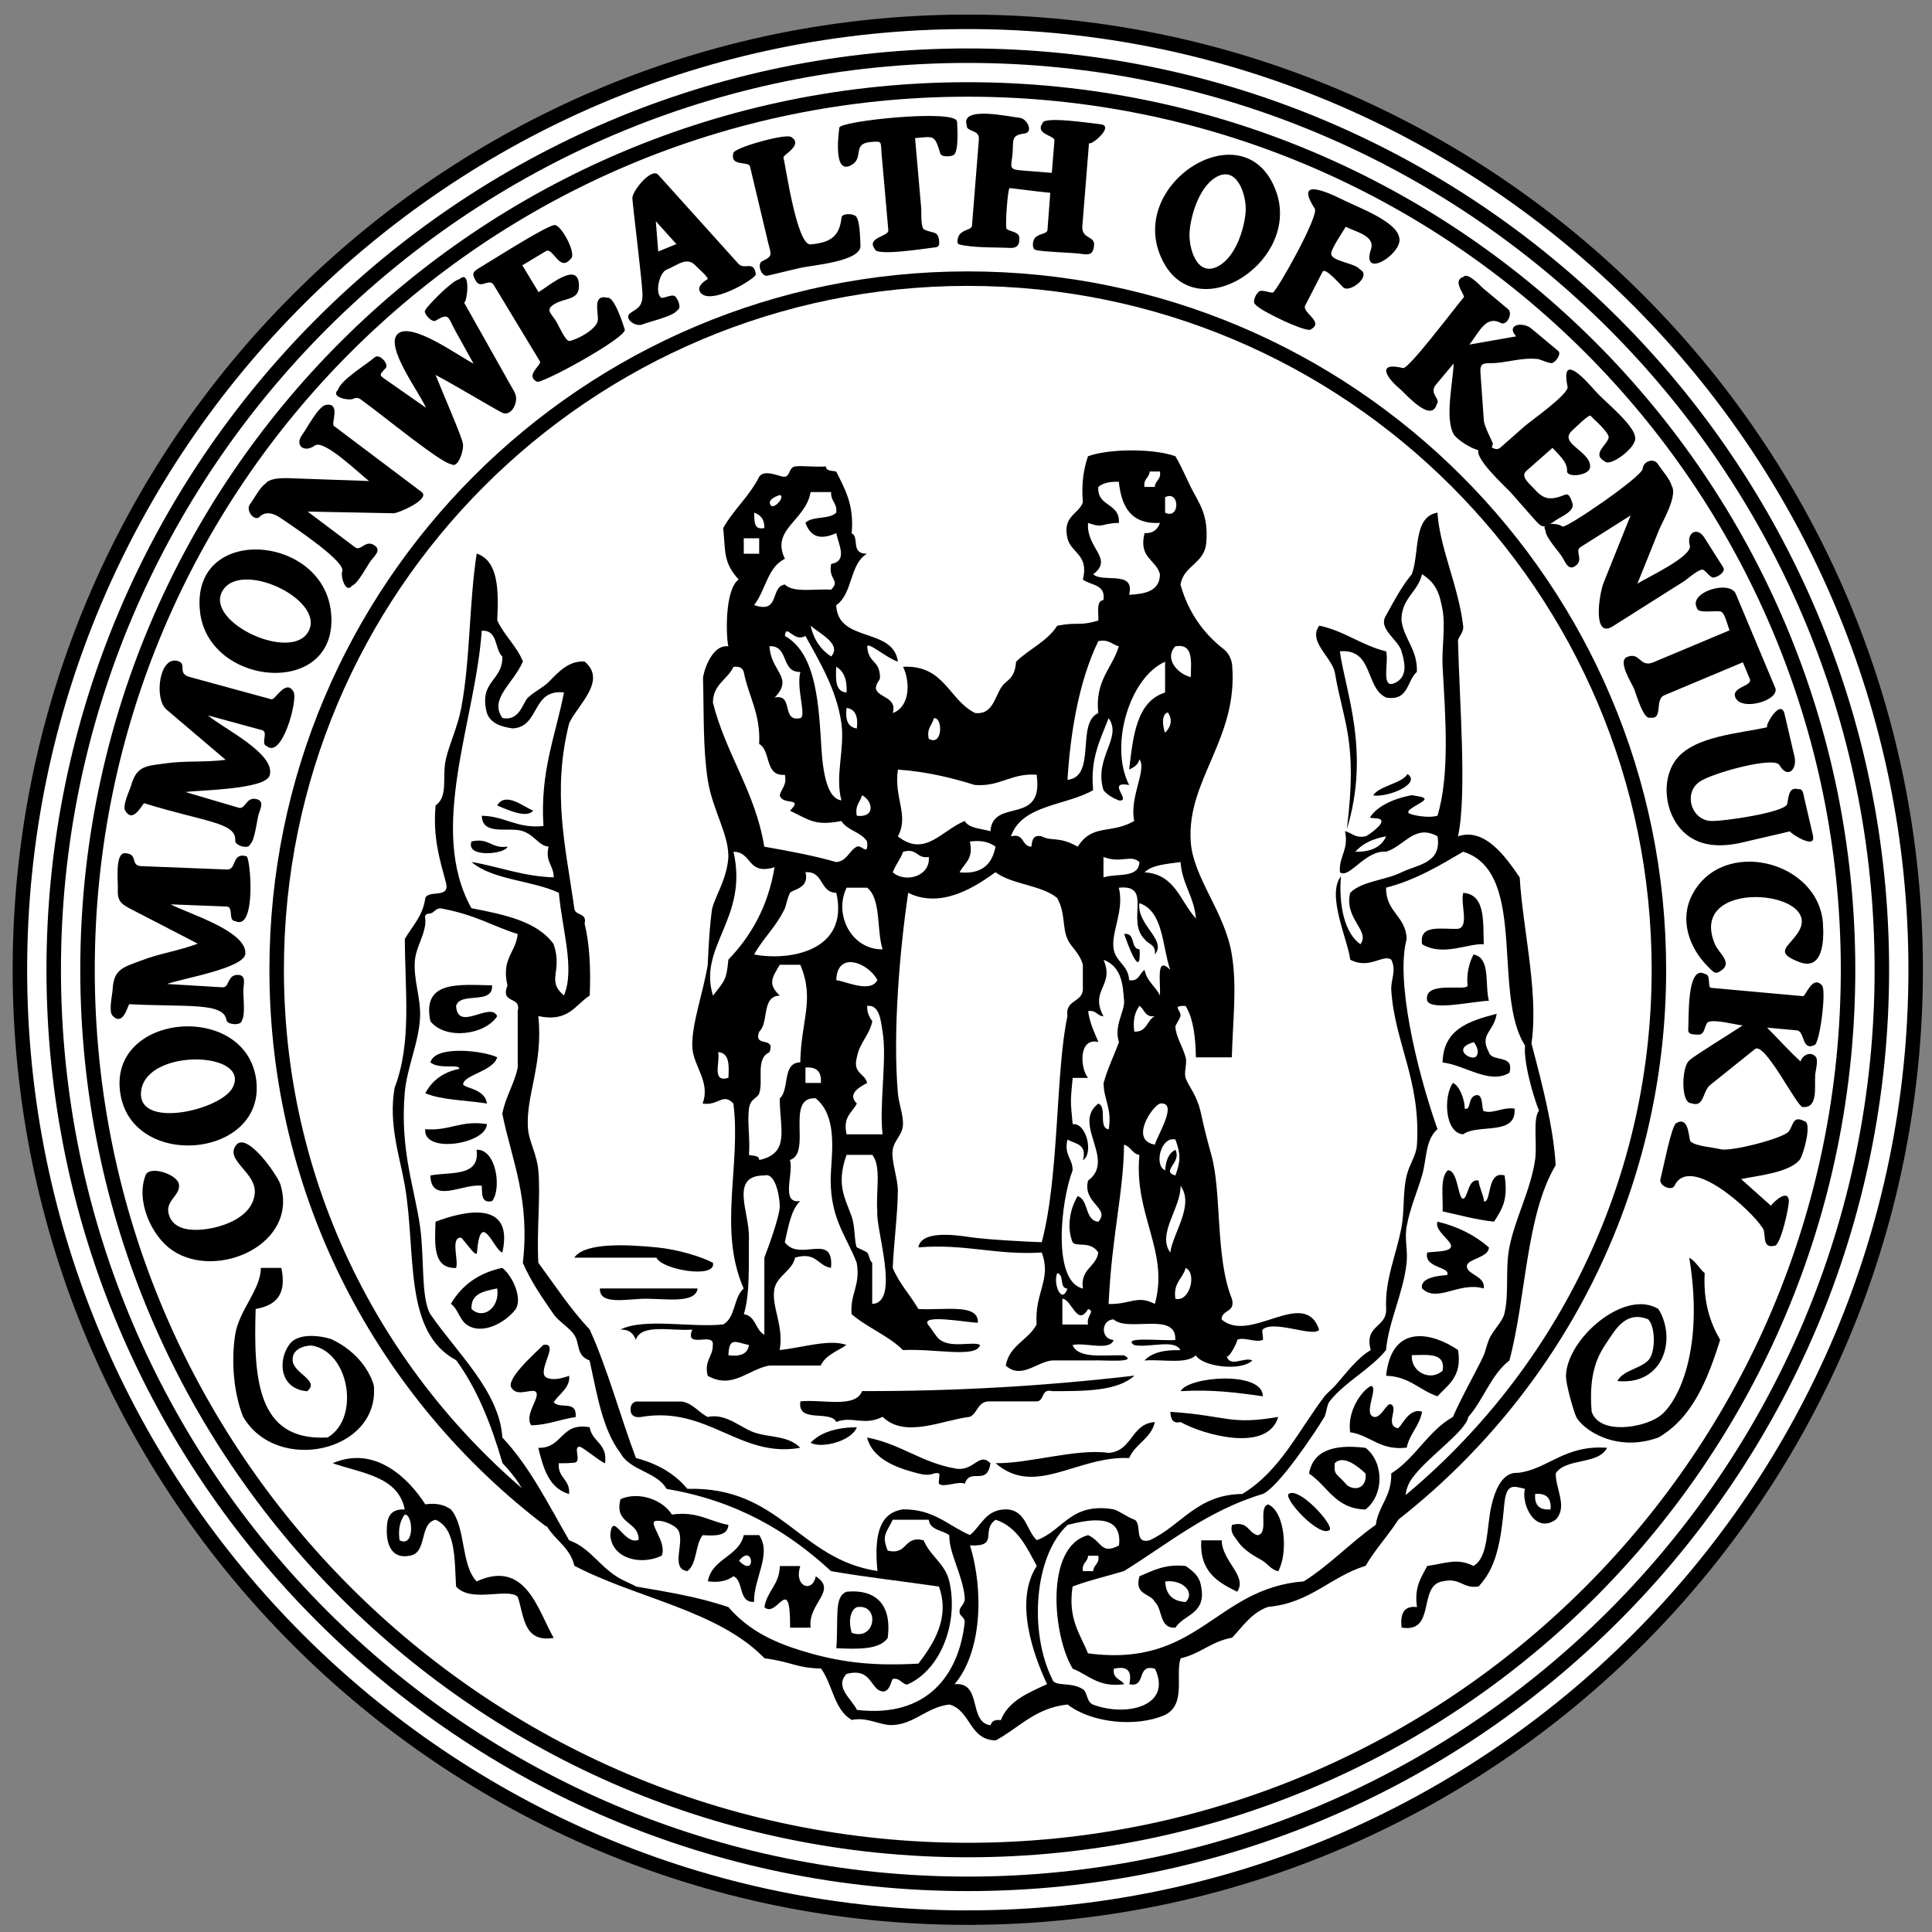 <svg xmlns="http://www.w3.org/2000/svg" width="400" height="400" xmlns:v="https://vecta.io/nano"><rect width="100%" height="100%" fill="#808080" stroke="none"/><g stroke="#000" stroke-width="3"><g stroke-miterlimit="10"><path fill="#fff" d="M200.37 4.52C92.16 4.52 4.12 92.56 4.12 200.77s88.04 196.26 196.25 196.26v-.01c108.21 0 196.25-88.04 196.25-196.25S308.58 4.52 200.37 4.52z"/><path d="M200.37 11.53c-104.35 0-189.25 84.9-189.25 189.25s84.9 189.25 189.25 189.25 189.25-84.9 189.25-189.25S304.721 11.529 200.37 11.53h0z" fill="none"/></g><path fill="none" d="M200.37 18.52c-100.65 0-182.25 81.597-182.25 182.25s81.6 182.26 182.25 182.26 182.25-81.6 182.25-182.25S301.02 18.52 200.37 18.52z"/><path fill="none" stroke-miterlimit="10" d="M114.01 314.87c-34.47-26.13-56.73-67.517-56.73-114.1 0-79.02 64.06-143.08 143.087-143.08S343.46 121.75 343.46 200.77c0 46.05-21.76 87.03-55.56 113.2"/></g><path d="M58.05 245.2c-.55-1.761-6.94-11.08-9.187-8.09-2.376 3.168 4.3 5.62 3.88 10-.5 5.177-7.33 7.32-11.657 7.51-2.42.1-5.263-.4-6.1-3.07-.95-2.9 2.3-3.93 2.08-6.24-.21-2.22-6.186-4.08-6.92-2-2.08 5.3 1.2 12.66 5.63 15.621 9.227 6.15 26.14-1.36 22.267-13.73-.506-1.613.45 1.43 0 0h0 0l-.004.002zm-5.04-21.867c-2.35-16.037-30.547-13.62-28.12 2.93 2.377 16.246 30.53 13.542 28.12-2.93-.17-1.181.267 1.821 0 0zm-4.82 1.8c-2.43 4.8-20.35 8.876-18.93.48 1.46-8.65 22.7-7.9 18.93-.48-.38.76.367-.72 0 0zm2.8-47.858c-3.04-.84-1.95 2.83-3.98 2.75l-17.776-.7c-2.36-.1-.5-2.543-3.34-2.68-2.15-.106-1.43 5.93-1.5 7.34-.117 2.38.48 3.08 2.63 4.19l13.92 7.2c-3.868 1.48-7.736 1.97-11.6 3.45-3.76 1.44-5.817 1.74-6.03 6.083-.05 1.06-.86 4.44-.04 5.34 2.035 2.246 3.02-1.437 3.47-2.34 12.21.62 19.59-.43 20.16 3.33.14.93 3.11 1.2 3.17.01.77-.94.25-5.15.31-6.37.06-1.18.616-2.957-1.04-3.037-2.37-.109-1.78 2.66-3.28 2.57l-11.47-.688c2.81-1.08 16.06-3.236 16.21-6.3.23-4.67-11.69-8.22-15.48-10.187l11.6.45c1.5.06.236 2.95 1.78 3.02 4.45 2.18 3.16-13.4 2.3-13.44 0 0 .41.02 0 0l.0.01h0l-.002.003zm9.8-34.02c-1.59-2.86-3.8 1.746-4.6 1.527l-16.93-4.62c-2.68-.73-.416-2.73-2.45-3.306-3.88-1.1-4.93 7.85-2.36 10.03l12.26 10.421c-4.1.57-8.207.151-12.31.726-3.99.56-6.06.386-7.25 4.57-.29 1.02-1.837 4.13-1.246 5.19 1.477 2.65 3.268-.72 3.906-1.5 12.94 3.986 19.181 3.995 18.89 7.786-.07.93 2.75 1.88 3.087.72.96-.74 1.41-4.96 1.74-6.137.32-1.137 1.266-2.74-.327-3.19-2.287-.65-2.33 2.19-3.777 1.76l-11.026-3.25c2.98-.42 16.6-.51 17.44-3.456 1.28-4.5-9.536-9.646-12.787-12.41l7.34 2 3.85 1.05c1.44.4-.43 2.92 1.05 3.346 3.15 2.55 6.4-9.65 5.5-11.25-.1-.17.1.17 0 0l-.002-.003h0l-.003.002zm7.733-16.58c-1.736-16.177-29.16-18.21-27.11-.02 1.77 15.78 29.04 17.937 27.11.02-.124-1.16.12 1.16 0 0zm-4.607 3.96c-3.376 6.58-21.26-1.66-17.97-8.08 3.547-6.9 21.34 1.52 17.97 8.08-.337.658.31-.6 0 0zm23.39-28.76L69.126 88.18c-.64-.48 1.5-4.84-1.61-4.36-1.6.227-4.006 4.95-4.92 6.16-1.69 2.24.37 3.87 2.6 2.26 1.88-1.36 9.33 5.94 11.206 7.35L59.63 99c-1.987-.05-3.926.14-4.65 1.11-1.25.88-2.29 3.04-3.22 4.27-.986 1.31.92 3.69 2 2.61 1.13-1.117 2.69-.84 4.17.15 3.9 2.626 13.67 9.22 12.92 11.16-.38.98.7 4.736 2.04 2.957 1.17-.34 3.14-4.17 3.88-5.156.712-.95 2.19-2.12.86-3.117-1.906-1.435-2.916 1.23-4.1.34l-9.84-7.41 17.77.35c1.03.02 7.753-2.94 5.836-4.39 0 0 .166.126 0 0l-.004-.01h0l.0.0zm19.3-20.54l-10.57-18.78c.51.9 1.74-7.13-.96-4.73-1.354.12-7.09 5.91-7.13 6.62-.04.682 1.51 2.4 2.26 1.94 2.85-1.75 2.54-.654 4.01 2l3.83 6.9c-3.127-1.58-12.8-8.73-15.68-6.17-2.83 2.51 4.51 12.19 5.83 15.31l-8.53-5.96c-1.237-.86-1.07-.9.19-2.26.737-.8-1.3-3.1-2.28-2.226-1.6 1.42-7.14 4.766-7.6 6.75-1.66 1.48 2.2 2.28 3.13 1.845 1.08-.5 1.5.08 2.346.69 3.38 2.416 16.03 12.78 17.97 12.83 1.53 1.1 2.78-3.46 2.37-4.4-.13-1.156-4.22-10.586-5.606-14.057 3.19 1.63 11.99 6.9 13.7 7.77 2.05 1.05 3.61-2.38 2.71-4.05 0 0 .22.41 0 0l-.003-.02.003.003zm22.74-13.12c-.22-.75-2.15-6.88-3.57-6.57-3.32-.8-1.72 3.32-2.03 4.82-.366 1.77-4.21 3.836-5.85 4.13-.787.13-2.3-3.33-2.66-3.92-1.14-1.89-2.45-2.51-.43-3.73 2.11-1.28 4.98-.79 5.057-3.57.14-5.646-6.127-.237-8.36 1.11l-3.36-5.56 4.88-2.93c1.507-.9 2.8 4.46 5.12 1.61 1.36-.82-1.766-6.8-3.22-7.01-1.286-.181-11.56 6.38-15.68 8.87-1.41.85-1.61 1.21-.688 2.75 1.03 1.7 2.74-.76 3.69.82l9.557 15.81c.41.67-3.14 2.87-.68 4.156.506.83 18.73-9.109 18.236-10.8-.06-.216.1.327 0 0l-.01-.0h0l.0.01zm27.138-11.44c-.41-3.01-2.346-.77-3.61-2.17L136.276 36.18c-1.41-1.56-5.456 3.456-5.35 4.87.18 2.51 1.854 15.75 2.077 19.486.167 2.79-.87 3.23-2.4 4.2-1.676 1.06.87 3.07 2.446 2.42 1.468-.6 6.36-1.64 7.2-2.94.85-.347.21-2.1-.226-2.53-.457-1.12-2.25.05-3.08-.01-1.45-.97-.41-5.24 1.02-5.82 2.429-.993 4.28-2.85 6.13-.78.38.42 2.46 2.157 2.44 2.72-.03-.04-2.2 1.21-1.71 2.4 1.5 3.67 11.966-2.65 11.65-3.416 0 0 .07.18 0 0l.005-.01.005.004zM135.78 45.8l4.26 4.733-3.76 1.54-.5-6.27h0 .002 0-.002zm42.366 4.97c-.08-.984-.01-6.09-1.34-6.214-.52-.315-2.48-.4-2.58.5-.44 4.1-2.506 5.17-6.41 5.542-2.81.27-5.12-15.97-5.61-18.02-.12-.5 4.24-2.6 1.58-4.23-1.23-.75-12.216 2.34-11.96 3.4-.71 2.84 3.17 1.51 3.46 2.74l3.787 15.9c.54 2.27 1.06 2.606-1.31 3.712-1.06.5-.17 3.3 1.18 2.97l6.588-1.57c2.54-.61 12.9-1.327 12.62-4.727-.04-.5.04.53 0 0l-.002.01.001-.004zm19.99-25.59c-.126-2.666-24.22-.15-24.37 1.25-.13 1.24-1.347 9.97 2.546 7.72 2.627-1.51.04-4.41 3.94-4.75 2.53-.22 2.05-.057 2.26 2.36l.8 9.01.606 6.93c.109 1.25-4.626 1.48-2.8 3.85.14 1.61 11.05-.21 12.55-.34.77-.07.83-.63.777-1.26-.2-2.27-1.286-1.557-3.08-2.42-.8-.376-.576-3.626-.64-4.4l-1.27-14.537c3.98-.329 3.997-.78 5.241 3.22.22.7 2.04.63 2.5.374 1.42-.124 1-5.99.953-7.01-.01-.226.017.36 0 0l.001.009-.004.003zm29.63.53c-1.46-.117-11.8-1.75-11.916-.2-1.63 2.276 2.54 2.54 2.46 3.55l-.54 6.73-6.221-.5c-2.92-.23-2.13-.73-1.9-3.64.21-2.6-.387-3.66 2.46-4.01 1.93-.237.57-3.13-1.05-3.26-1.8-.14-12.32-2.59-10.9 1.57-.116 1.44 2.682.784 2.51 2.9l-1.29 16.12-.14 1.774c-.07.86-1.747.69-2.64 1.9-.39.726-.576 1.8-.02 1.95 2.66.77 8.865.61 10.329.73 1.38.111 2.34-.35 2.1-2.27-.14-1.087-1.98-1.12-2.61-1.66-.34-.66.26-8.41.621-8.44.4-.03 6.066.777 8.43.966l-.578 7.66c-.03.91-1.888.75-2.63 1.72-.41.53-.721 2.26.26 2.476 1.62.347 6.57.526 8.23.66 2.2.176 3.578.887 3.787-1.7.155-1.95-2.646-1.228-2.43-3.957l.8-9.94.586-7.32c-.09 1.11 5.63-3.527 2.3-3.8 0 0 .414.03 0 0l-.006.002h0 .005zm36.47 14c-6.02-16.97-29.91-2.646-24.22 12.656 6.22 16.7 29.5 2.287 24.22-12.656-.55-1.55.54 1.537 0 0zm-6.34 4.18c-.307 3.686-2.114 9.267-5.607 11.19-4.51 2.486-6.232-3.81-6.003-7.02.26-3.63 2.03-9.25 5.35-11.3 4.543-2.8 6.526 3.886 6.26 7.12-.1 1.26.1-1.24 0 0v.001h0v.003zm31.75 5.09c-.836-3.25-8.396-6.02-11.327-7.48-3.84-1.91-10.3-4.76-6.11 1.69.936 1.437-7.688 16.8-8.67 17.39-.77.08-2.609-.9-3.1.02-.48.386-1.26 2.1-.447 2.5.62 1.1 10.94 6.06 11.46 5.06 2.74-1.52-1.97-3.47-1.23-4.9l3.6-6.99c.562-1.1 4.01 3.1 4.43 3.344 1.49.88 5.8-2.56 3.28-3.85-.94-1.28-5.44-1.59-5.9-3.035-.3-.96 2.46-4.779 2.98-5.78 2.06 1.06 6.169 1.856 5.23 4.68-2.185 6.58 7.105.57 5.787-2.65 0 0 .086.21 0 0l.007.001h0zm32.95 23.666l-5.54-4.62c-1.8-1.5-5.377-.84-3.15 1.616l-9.7 1.7c1.95-2.34 3.34-6.181 6.52-4.476 1.23.658 2.566-1.98 1.5-2.87l-5.129-4.28c-.42-.35-3.221-3.437-4.06-2.42-2.3.73-.181 3.1.08 4.17-2.75 3.35-11.527 15.01-12.64 14.736-5.48-1.328-3.508 1.92-.7 4.267 1.221 1.019 6.52 7.235 7.68 3.241.92-1.1-1.7-2.23-.16-4.07l3.66-4.38c-.1 3.8-1.86 11.167-.019 14.59.84 1.555 7.65 5.87 8.146 1.98.04-.06-1.79-3.6-1.87-4.711l-.7-9.94c-.18-2.54 1.08-1.8 3.547-2.06s5.44-1.06 7.921-.82c.93-.086 3.112 1.356 3.646.717.56-.25 1.67-1.777.98-2.349 0 0 .15.127 0 0v-.006h0v-.006zM332.73 299.74l-.013.01c-8.8-.646-12.21 4.411-18.32 5.177-.8.054-3.875-.55-5.6 6.74-1.035 4.38-.562 10.75-3.73 12.545-3.422-1.73-5.756-.51-9.57 0-1.21 2.33-2.745 4.346-2.127 8.51-2.8-.32-3.49 1.47-3.19 4.25 7.235 1.21 3.28-8.77 8.51-9.57 3.688-.857 4.09 1.58 7.44 1.06 3.58-3.86 4.566-8.747 5.32-17.02.408-4.5 1.988-3.74 4.26-3.19-.77 3.248 2.08 9.377 6.38 6.38 2.517-2.64.01-6.26 0-9.57 2.06-3.26 8.895-1.75 10.64-5.321h0zm-11.7 12.766c-2.32.19-3.38-.87-3.19-3.2 2.32-.2 3.38.868 3.19 3.2zm-163.83 5.32h-3.2c-1.106 4.564-6.57 4.779-7.447 9.57 2.47.34 4.08-.17 5.32-1.06 2.186 1.006.9 5.48 4.25 5.32-.13-4.827 3.733-9.837 1.06-13.827zm-2.068 6.3c-.87.507-2.12-1.007-2.12-1.007 2.25-2.75 3 .5 2.12 1.007z"/><path d="M338.529 90.56c-.08-2.5-6.46-7.6-8.05-9.4-2.2-2.5-7.457-8.44-5.93-1.09.31 1.5-7.657 7.1-8.837 8.13l-5.04 4.44c-1.408 1.244-2.44-1.5-4.354.19-1.76 1.55 5.46 7.996 6.481 9.155l4.98 5.65c1.73 1.97 2.06 1.617 4.47-.01 1.1-.74 3.98-1.867 3.26-3.58-.22-.536-.55-1.993-1.48-1.62-2.9 1.157-4.32 1.15-6.4-1.22-.9-1.01-2.95-2.53-1.616-3.707l5.408-4.77c1.15 1.263 3.141 2.92 3.02 4.78-.1 1.48 4.606.995 4.77-.77.3-3.33-6.78-4.9-3.66-7.65.48-.42 3.423-3.4 3.78-2.995.656.74 4.01 3.58 3.716 4.57-.5 1.658-3.51 3.36-.81 4.856 1.1 1.25 6.74-2.94 6.3-4.97-.006-.172 0 0 0 0l-.009.01h0v.003z"/><path d="M356.81 117.53l-3.93-6.21c-1.5-2.37-3.75-1.02-3.03 1.626.607 2.241-8.854 6.627-10.839 7.88l4.452-11.05c.73-1.817 3.92-7.14 2.65-9.167-.38-1.48-2.037-3.22-2.857-4.52-.87-1.38-3.06-.577-3.15.95-.1 1.65-16.04 12.524-16.62 11.98-.77-.72-4.68-1.02-3.486.86-.1 1.216 2.79 4.416 3.45 5.456.63 1.001 1.2 2.8 2.609 1.91 2.017-1.27-.117-3.16 1.13-3.95l10.41-6.58-5.586 13.93c-.96 2.4-2.34 11.7 1.9 9.02l14.612-9.237c.86-.54 2.92-2.46 3.97-2.51.815.25 1.724 2.15 2.66 1.55.61-.08 2.14-1.166 1.65-1.93 0 0 .1.168 0 0v-.004h.002-.003zm10.7 24.81l-8.13-19.38c-1.244-2.97-9.779-.362-8.08 2.84.09 1.416 4.155.429 5.1.873.73.35 1.35 3.05 1.676 3.83l-15.719 6.6c-2.926 1.227-2.75-2.23-5.51-1.073-2 .84.962 5.36 1.5 6.64.317.756 1.929 6.468 3.287 5.9 2.82.492.84-3.737 2.94-4.62l16.27-6.83 1.44 3.48c.615 1.48-3.91 1.62-2.99 3.81 1.241 2.94 9.34.577 8.235-2.07.002 0 .07.167 0 0h0 0zm7.861 30.7l-1.83-7.85c-.135-.57-.216-2.01-1.2-1.787-2.166-.66-2.02 2.01-2.34 3.1-.5 1.7-13.63 3.66-15.941 3.462-3.959-.337-5.523-5.76-2.2-8.1 2.54-1.8 15.47-5.35 16.55-3.47 1.74 3.03 3.72.8 3.12-1.754l-2.057-8.81c-.81-3.486-4.4 2.92-3.5 2.71-5.65 1.32-15.45 1.802-19.1 6.91-2.98 4.166-2.138 10.76 1.3 14.41 3.34 3.543 8.107 3.6 12.529 2.566l9.92-2.31c-.42.099 5.45 4.03 4.73.936 0 0 .1.4 0 0l.01.002h0-.006zm2.07 18.328c-.77-13.21-20.86-18.17-27.1-6.1-2.657 5.15-.647 10.91 3.222 14.817 1.37 1.386 1.629 1.761 3 .7 2.06-1.6-.76-3.51-1.517-5.315-5.81-13.815 22.4-11.263 17.4-2.7-1.865 3.21-5.48 4.307.08 6.41 4.787 1.817 5.15-4.1 4.906-7.8-.11-1.95.05.759 0 0l.01-.006h0v-.005zm-.166 12.71c-2.006-2.39-3.426 2.22-3.976 2.167l-19.02-1.721c-.86-.08.05-2.742-1.268-2.861-3.88-2.13-3.307 9.536-3.48 11.486-.1 1.12 1.16 1 1.91 1.06 1.6.146 1.32-1.646 2.12-2.56 1.42-.717 5.6.51 7.25.65-2.715 1.8-10.3 6.45-10.988 7.206-1.67 1.108-1.9 8.88.3 8.9 2.779 1.016 2.32-2.462 3.949-3.77l9.28-7.436c2.02-1.62 8.646 11.9 9.856 12 3.317.3 2.4-4.25 2.62-6.787.064-.74.688-2.91.1-3.61-1.09-1.31-2.865-.221-3.141.973-2.4-2.221-4.62-4.676-6.92-7.01l6.15.56c1.685.15.98 4.29 3.59 3.07 1.1.09 2.57-11.22 1.647-12.327-.13-.15.127.15 0 0h.02 0l.01.004zm-3.679 28.053c-2.373-1.187-2.21.56-3.21 2.07-.98 1.46-12.08 4.28-14.13 3.74-1.41-.37-5.268-.616-6.27-1.64-.42-.92-.31-5.3-2.95-3.77-.99.57-2.66 9.3-3.26 11.578-.368 1.42 2.354 2.56 2.914 1.38 3.17-6.65 15.98 5.18 18.146 8.63 1 .93-.287 4.48 2.5 3.8 1.244.33 3.168-8.26 3.02-9.456-.28-2.28-3.08.313-3.715 1.16l-6.164-5.51c3.146-.67 10.08-1.3 12.18-4.066.666-.867 2.59-7.58.94-7.93 0 0 .38.08 0 0l-.002.01h0 0zm-82.187-71.88c2.959 2.01-4.1 4.9-7.12 4.44 1.2-1.995 5.93-2.44 7.12-4.44zM97.62 174.216c3.69-.854 4.09 1.58 7.447 1.06-.26 1.54-8.756 2.47-7.447-1.06zm205.32 10.638c4.62.34 4.1 5.84 4.26 10.638-3.28-.22-8.45 2.6-12.77 0-.688-4.24 4.05-3.05 7.447-3.19 2.38-.46.437-5.24 1.07-7.447zm2.127 12.77c3.62.63 2.307 6.206 3.19 9.57-3.4.12-11.886 2.129-12.77 0-.866-4.41 8.56-1.77 8.366-3.21-.266-2.05.24-4.5 1.21-6.36v.004h.002v-.003zm-203.19 6.38c.25 4.146-6.57 1.228-7.447 4.25.3 5.537 7.114-.995 8.51 2.13-2.527 3.916-10.688 4.988-13.83 1.06-1.8-8.515 5.91-7.562 12.766-7.44l.001.005h0zm1.06 14.89c-.8 2.84-6.66 3.61-7.045 5.48-.19.94 4.52.87 4.92 4.1-4.26-.7-9.26-.673-12.766-2.129.97-1.86 3.02-4.287 7.042-5.04.1-1.12-4.086.19-5.98-1.347 1.007-3.688 11.2-2.37 13.83-1.06v-.002h0v-.002zm197.87 5.32c1.313.46 2.5 3.5 2.44 5.32 1.43.47.52-2.5 2.44-2.8 1.51-.241 1.02 3.14 1.51 3.3 1.96.65 3.82-.87 6.38-.51.43 5.75-7.576 3.06-10.64 5.32-3.83-.28-4.12-7.873-2.13-10.64h.006 0v.003zm-200.003 8.51c-.07 4.13-13.25 6.26-12.766 1.06 5.04.426 7.32-1.903 12.766-1.06zm-2.127 5.32c4.12-.172 5.214 8.2 3.19 10.64-2.27.5-2.026-1.52-2.127-3.19-3.9-.516-10.474 3.94-10.64-2.127 4.15-.81 10.32.4 9.57-5.32l.006-.005zm201.07 4.25c2.1-.087 2.1 5.82 3.13 5.88 1.073.05.992-4.3 3.25-3.75 0 1.06 1.117 3.26 1.117 4.32 1.62.25.5-6.45 4.266-5.38.776 5.027-.517 6.99-2.19 9.57-3.84-.42-7.135-1.38-10.64-2.129.12-3.06-.58-6.96 1.06-8.51h0 0v.003zm-195.75 17.02c-1.726-.428-4.5-9.32-5.25.05-.1 1.18-2.527-2.46-3.26-3.117-2.307-.18-.48 4.72-1.06 6.266-4.774.164-4.44-4.777-4.25-9.57 5.7-2.18 16.32-4.727 13.83 6.38l-.009-.01h0-.002zm193.62-6.38c4.3 1.02 7.8 2.85 10.64 5.32 0 2.13-4.4 2.36-4.55 3.81-.19 1.83 3.91 2.06 3.487 4.7-5.1-1.5-9.63 3.068-12.77 0-.5-2.27 3.5-2.668 5.17-2.77.914-1.75-4.9-1.4-4.1-4.676 1.84-.26 4.7-.1 4.93-1.24s-3.55-3.327-2.8-5.141h-.004 0zm-150 8.51c.717 3.436-10.738 1.38-11.7-1.06h-17.02c2.16-3.17 10.82-2.74 17.02-2.13 4.51.44 9.226 1.9 11.7 3.19h0 0zm202.13-1.06c1.53.929 2.077 2.32 3.19 3.19-.313 5.98 1.11 10.23 3.2 13.83-2.617 8.37-5.8 16.187-12.77 20.21-8.86 3.21-15.7-1.7-17.02-4.25-.48-.94-2.168-6.77-2.13-8.51.18-7.723 12.22-18.13 19.15-13.83 3.853 6.27.98 15.87-8.51 14.9 1.26-2.28 4.606-2.48 6.38-4.26 1.56-1.55 1.56-6.96 0-8.51-4.646-1.887-6.787 2.168-8.51 4.685-1.91 2.78-3.867 6.45-3.19 14.47 1.7 4.77 10.48 3.32 13.83 1.06 3.29-2.03 9.72-12.53 6.38-32.98l.009-.01zM58.25 262.5c1.216 5.826-1.4 7.817-5.32 8.51-.44 14.27.2 27.46 14.9 26.6 6.688-3.846 4.646-17.61-3.226-19.03-.33-.06-4.253.134-4.013 3.126.21 2.686 5.738 4.13 2.989 6.336-5.867-.51-6.07-6.63-3.556-9.83 2.18-2.77 8.14-1.25 8.876-.81 6.92 3.38 8.47 9.15 8.51 9.576 1.1 13.688-20.12 18.27-27.07 6.35-1.91-4.7-2.53-11.4-1.65-16.987.81-5.15 5.273-9.25 5.32-13.83l4.26-.003h-.006v-.002h-.002zm45.746 0c2.36 1.9 4.29 6.67 2.62 8.75-2.24 2.787-7 5.226-10.066 2.95-1.42-1.057-1.754-3.21-3.19-4.26 2.22-3.81 5.68-6.377 10.638-7.446l-.001.002zm-6.38 8.51c2.452 2.326 5.937-.313 5.32-4.26-2.59.6-5.47.91-5.32 4.26zm26.6-4.25h20.21c-.34 3.15-6.56 2.141-10.64 2.127-3.746-.01-9.8 1.46-9.57-2.127h-.003zm177.66 12.759c.89 5.5-2.06 7.15-4.26 9.57-3.72-1.25-5.82-4.107-10.64-4.257 1.2-11.24 10-8.7 14.9-5.32v.006h0 0zm-3.19 4.25c.617-3.81-3.146-3.23-6.38-3.2-.25 3.576 3.95 5.5 6.38 3.2zm-186.17-5.32c3.19-.51-.607 4.306.16 6.26.35.9 2.436 1.2 5.157.127.3 2.426-2.12 3.787-3.19 5.48 1.28 1.55 4.82-.58 4.547 3.07-3.057.432-6.03 1.7-9.22 1.7-1.446-2.161 1.777-5.57 1.06-6.8-.62-1.06-3.777 1.02-5.03-.817-1.62-1.64 4.5-7.04 6.51-9.03l.003.007h0 0zm122.34 6.38c-3.527 3.21-10.27 3.2-17.02 3.19-2.36-.586-1.517 2.03-3.19 2.127h-9.57c-2.666-.18-2.58 2.38-4.26 3.19-5.67.656-13.44 4.56-18.083 0-3.87 1.95-6.354-.236-9.57 1.06-1.35-2.55-8.17.371-7.447-4.26 4.476-.48 11.43 1.5 12.766-2.127 18.816.045 37.37-.98 56.38-3.2l-.01.017h0zm26.6 4.26c-5.269-.76-10.6-1.46-17.02-1.06 1.58-3.077 17.04-4.26 17.02 1.06zm22.34-2.13c1.64-.06-1.18 5.06.21 6.166 1.61 1.28 3.02-2.68 3.87-2.4 1.85.6-1.21 4.28 1.452 4.96.68.17 2.17-4.34 5.1-3.41-.543 3-2.57 4.52-3.19 7.446-5.6.63-7.4-2.529-11.7-3.19-.64-4.26 2.21-8.434 4.25-9.58h0 0l.003.001zM165.7 299.75c-12.52 2.232-19.14-8.779-32.98-6.38-1.237.17-1.9-.235-2.127-1.06-.17-1.236.235-1.9 1.06-2.13h9.57c2.386.45 3.4 2.28 5.32 3.19 3.704-.85 6.8 2.23 9.57 3.19 3.269 1.13 7.057.605 9.57 3.19l.016.004h0 0zm76.6-7.447c11.96.8 12.161 2.79 22.34 1.06-2.24 7.57-15.733 3.588-20.214 1.06-1.81.394-2.007-.82-2.127-2.127v.004zm-3.2 2.13c-.8 3.45-4.05 4.457-5.32 7.44-10.76-.5-19.48 8.19-27.66 1.06 6.712.15 16.8-3.1 23.4-2.13 4.97-.346 4.6-6.03 9.57-6.38l.006.002h0 0zm-113.83 8.508c-.888-.22-4.59-3.33-5.2-3.4-1.59-.155.52 3.12-1.187 3.3-.82.08-1.83.13-3.19.1-.28 3.11 2.4 3.27 2.13 6.38-4.15-1.166-5.33-5.31-6.38-9.57 5.12.16 4.57-5.354 10.64-4.257.48 3.068 3.76 3.33 3.19 7.451l-.002.001h0v.003zm52.13-7.447c-1.126 2.98-7.53 4.46-9.57 3.2 2.083-2.16 5.34-3.16 9.57-3.2h0 0zm2.13 2.13c6.86 1.3 11.176 5.136 18.08 6.38 4.02.9 4.995-3.53 7.446-1.06-.7 4.87-4.18.79-5.32 4.26-1.1-.671-4.43.886-5.32 0-.21-.21.25-2.04 0-2.13-1.17-.42-1.32.76-4.25 0-3.05-.8-9.41-2.42-10.64-7.45l-.001.002h0 .005zm103.192 2.13c3.853 3.03 3.853 9.736 0 12.766-6.269-.112-7.858-4.901-11.7-7.44.85-4.821 5.227-6.12 11.7-5.32v-.01zm-6.38 3.19c-.16 2.646.26 1.886 2.56 4.56 1.9 1.36 4.15.37 3.82-2.43-1.6-1.51-4.59-3.94-6.38-2.13h-.005 0zm-207.45 0c8.806-3.82 15.85 3.3 19.15 8.51 2.47-.34 4.08.17 5.32 1.06 3.11 3.62 2.02 11.456 5.32 14.9 10.2-4.67 12.688 6.05 15.958 11.7-6.33 1.016-6.1-4.549-7.447-8.51-2.1-1.97-9.64 1.37-12.766-2.13-.34-5.68-.03-12.023-4.25-13.83-3.454.8-1.64 6.867-5.32 7.447-3.997.807-4.77-2.746-4.78-5.01-.017-2.506.376-4.72 3.72-4.56-1.32-6.83-8.83-7.48-14.9-9.57l-.01-.002h0 0zm13.83 15.958c3.21 1.64 2.8-5.51 1.06-5.32-.9 1.23-1.4 2.85-1.06 5.32zm68.086-3.19c-.156 2.32-2.68 2.28-5.32 2.127-1.6 1.94-1.13 5.96-3.19 7.447-3.74-.5-.226-6.357-2.02-8.677-.53-.68-2.63-1.9-4.4-1.73-2.04.12 2.358 4.4 1.108 7.216-4.28 2.05-10.25.67-10.638-4.26.47-5.31 2.8 2.25 5.87.97.08-3.98-5.141-3.12-3.747-8.42 3.71-1.66 8.7.06 10.64 3.19 5.368-.759 7.76 1.45 11.7 2.13h0 0 0zm115.96-6.38c2.1-1.7 9.48 6.426 8.51 7.447-2.13 1.62-9.46-6.4-8.51-7.447zm-4.25 2.13c3.56 1.44 4.21 10.14 2.127 13.83-1.3-.169-2.33-1.617-3.19-2.13-1.65-.98-3.91-2.07-5.32-4.25-.44-.69-1.51-1.54-1.06-3.19 3.4-.91 3.3 1.67 5.32 2.127 2.388-.447.03-5.64 2.127-6.38l-.004-.01h0 0zm-13.83 7.447h4.26c.03 4.36 5.4 7.38 3.2 10.64-4.06-1.96-7.84-4.21-7.44-10.64h0 0zm-87.236 5.32h4.25c-1.44 4.27 2.53 5.68 3.19 2.127 4.64 2.973-1.71 5.57-1.06 10.64h-4.25c.05-11.7-2.7-1.77-5.32-4.25.54-3.36 3.13-4.671 3.19-8.51l-.001-.007h0 0zm84.04 0c1.507 1.06 2.88 2.086 3.19 4.25 1.12 5.73-3.53 5.688-5.32 8.51-3.42.23-2.59-3.8-4.257-5.32-.95-1.88-4.317-1.35-3.19-5.32 2.759-1.14 5.22-2.586 9.57-2.13l.01.007h0 0zm0 7.446c2.02-2.01-.68-4.716-4.25-4.25.13 2.707 1.55 4.12 4.25 4.25zm-61.7 7.447c-1.76 2.5-6.207 2.3-10.64 2.13.47-6.376-.53-10.682 2.13-11.7 4.25-.45 9.59 1.02 8.51 9.57l.002.002zm-7.45-1.06c5.05 1.8 5.866-6.12 1.06-5.317-1.03.4-1.94 2.31-1.06 5.317zm131.92-120.21c-2.057-3.754 1.05-4.204 1.61-7.959-5.62 1.47-11.06 3.12-11.2 10.087 4.54.47 9.7 4.64 13.83 2.129 1.121-3.957-3.58-2.086-4.25-4.25l-.004-.006h0l.004-.001zm-2.57.79c-.81 1.25-5.44-1.5-.56-2.868 0 0 1.37 1.62.56 2.868z"/><path d="M304 293.367c3.16-3.58 4.707-8.77 8.51-11.7 3.5-13.164 3.37-29.96 9.57-40.426-.44-8.9-3.966-21.05-5.34-26.5-2.787.7.82 12.78 1.9 15.185-1.34 1.69-.34 7-.82 10.24-.93 6.3-4.16 12.156-5.32 18.086-.914 4.7.01 9.586-1.06 13.83-.4 1.56-2.52 3.6-3.19 5.32-.56 1.44-.71 2.42-1.06 3.19-1.61 3.5-4.4 8.23-6.38 12.77-5.21 2.94-7.76 8.55-12.77 11.7.134 4.736-2.62 6.6-3.2 10.64-5.21 3.656-9.45 8.27-14.9 11.7-18.42 1.44-21.736 17.98-44.682 14.9-1.64-4.03-4.21-7.137-3.19-13.83 3.33-1.27 7.1-2.121 10.64-3.2 9.2-5.688 17.266-12.525 28.727-15.958 3.24-1.36 10.9-12.81 12.77-15.957.4-.688.48-2.44 1.06-3.2 3.127-4.01 8.47-6.654 11.7-10.64.5-5.836 3.59-11.8 4.26-18.086.27-2.6-.45-4.877 0-7.44.64-3.7 2.23-7.32 3.2-10.64.998-3.44.63-7.32 3.19-9.57-4.546-12.916-8.66-31.1-6.38-39.36-.15-4.814-4.357-5.57-4.26-10.638 6.19-1.61 11.045-4.56 15.957-7.447 14.06 4.38 5.2 31.682 13.83 41.493 2.23-10.75-1.44-24.792-2.127-36.17-2.84-4.16-7.17-10.39-12.77-8.51 1.87-8.59.31-27.679 0-40.426-.02-.9 1.25-1.66 1.06-3.19-1-8.31-4.82-15.98-5.32-23.4-5.13.9-3.647 8.4-5.317 12.766-2.1 2.51-3.68 5.536-5.317 8.51-1.8 2.766 2.5 4.93 3.2 7.447.45 1.63 1.54 4.91-1.06 6.38-3.46 1.956-1.48-4.19-2.127-6.38-5.14-1.24-8.56-4.21-13.83-5.32-2.4 3.17 2.35 6.315 3.19 9.57 1.756 10.527 4.81 14.12 2.5 32.59 4.94-16.09-.35-28.71-1.44-36.85 6.99-.607 5.2 7.57 9.57 9.57 4.72.821 4.28-3.519 6.38-5.32.13-4.74-2.62-6.6-3.2-10.64-.03-4.64 3.4-5.827 4.26-9.57 2.98 1.9 3.64 4.01 4.26 7.447s-.207 8.06 0 11.7c.6 10.5 1.5 22.46-1.06 30.85-2.01.59-5.22-.15-5.775-.43-1.46-.72 3.4-2.41 3.1-3.06-.266-.55-2-.58-2.637-.76-4.187.78-7.25 2.47-8.58 4.48-.4.61 3.1-.25 2.12 1.47-.4.69-2.386 2.28-3.11 2.56-2.22.45-2.81-.73-4.26-1.06.817 4.01-1.3 5.08-1.06 8.51 1.9 1.48 5.24-4.64 9.57-4.25 3.846-1.226 5.959-5.82 10.64-3.19.91 5.62-4.14 5.82-7.446 7.447-3.432 1.69-8.26 1.82-10.64 4.26-1.3 5.4 4.21 7.8 2.13 10.638-3.99-2.806-4.41-10.026-4.036-14.066-3.076 3.84 1.51 13.36 1.91 17.257 3.98 2.12 6.84-1.24 8.51 0 1.146 2.31-.15 4.09 0 6.38.73 10.88 6.12 18.64 5.32 31.914-.141 2.3-1.56 4.02-2.13 6.38-.836 3.44-.44 7.29-1.06 10.64-1.08 5.84-3.52 10.97-3.19 17.02.08 3.98-4.586 3.21-3.2 8.51-2.73 1.549-5.114 4.806-7.44 7.44-.588.66-1.62 1.46-2.129 2.13-5.44 7.15-9.177 15.46-17.02 20.21-9.45.12-12.6 6.55-19.15 9.57-3.437.95-1.5-3.47-3.19-4.257-1.57-.557-2.68-1.57-4.26-2.13-8.98-1.53-10.47 4.428-15.959 6.38-2.17-2.08-2.23-6.28-6.38-6.38-4.22.04-5.09 3.42-7.447 5.32-4.48-1.9-7.39-5.37-13.83-5.32-5.29.736-5.96 6.1-5.32 12.77-16.32-2.48-20.06-17.53-39.362-17.02-2.56-3.111-6.146-5.2-10.64-6.38-3.3-8.76-5.81-18.3-9.57-26.6-3.96-4.2-7.185-9.13-10.64-13.83-.358-7.05.5-13.58 0-19.15-.287-3.273-1.91-5.932-2.13-8.51-.57-6.787 3.187-13.326 2.13-23.4 6.29 1.326 7.6-2.32 10.64-4.26.24-5.562-.02-10.62-1.06-14.9.58-2.36-2.03-1.51-2.13-3.19-1.802-12.69-4.66-23.96-1.06-38.3 1.77-3.817 7.91-8.8 3.19-12.766-3.273-.2-5.358 2.117-7.447 4.25-1.05 1.07-2.492 1.66-4.25 3.19-1.06.92-1.7 5.02-5.32 4.25-2.81-3.94 2.23-7.06 4.25-11.7-1.34-3.27-3.86-5.356-5.32-8.51.306-6.33.246-12.3-4.25-13.83-1.59 10.21-1.31 21.856-3.19 31.916-.727 3.9-2.46 7.47-3.19 10.64-.85 3.707.57 7.725-2.127 9.57-.6 6.63.85 11.21 2.127 15.958.95 3.43-3.47 1.5-4.25 3.19-.5 3.759-2.687 5.82-4.25 8.51.04 11.13 1.45 21.484-2.127 30.853-1.3 7.541 1.107 14.27 2.127 20.21 2.427 14.121-.387 30.28 10.64 36.17 4.34 5.95 7.27 13.3 9.57 21.276 6.41 6.8 4.58 9.31 8.51 11.7 1.44 3.877 5.38 5.257 6.38 9.57 12.78 6.72 29.78 9.23 39.362 19.15 6.016.83 6.38 1.986 11.7 2.127 2.406 3.269 2.72 8.63 6.38 10.64 3.32-.679 5.87 1.21 8.51 1.06 4.51-.24 7.056-3.712 11.7-4.25 4.44 1.235 4.05 7.3 9.57 7.44 4.854-2.6 8.16-6.73 14.9-7.44 4.91 3.83 14.28 4.8 20.21 2.13 4.42-2.203 2.01-8.44 3.2-11.7 4.06-.907 6.4-3.53 10.64-4.257 2.24-2.36 4.04-5.18 7.44-6.38 8.8-.8 12.9-6.26 20.21-8.51 2.21-3.81 5.23-6.823 7.44-10.64 1.779-.86-.42-3.916 2.2-7.507 3.24-4.46 11.22-9.759 11.616-12.711l-.005.016h0l-.006-.006zm-23.4-117.02c1.5-1.7 3.66-2.72 6.38-3.19-.971 2.22-3.14 3.244-6.38 3.19zm-54.26 148.94h-2.13c-.3-1.721 1.007-1.83 1.06-3.19h2.129c.3 1.72-1.009 1.83-1.06 3.19zM99.747 130.6c3.417-.226 2.59 3.8 4.25 5.32.164 5.13-4.95 4.98-3.19 11.7.736 2.1 2.84 2.836 5.32 3.19 5.726-.3 3.856-8.2 10.64-7.447-1.727 8.91-4.98 16.3-4.25 27.66-5.54.57-7.886-2.04-12.766-2.13.109 4.28 5.71 2.2 8.51 3.19 2.524.9 3.278 3.03 5.32 3.19-.77 3.25 1.1 3.877 1.06 6.38-6.506-.23-11.25-2.22-17.02-3.19 4.4 3.766 12.53 3.78 18.08 6.38.75 7.99 3.344 15.74 1.06 21.276-3.761-3.276-.19-4.761-2.13-10.638-3.4-4.75-10.2-6.12-17.02-7.447-9.164-16.4.84-38.716 2.127-57.447l.004.01h.005zm68.086 211.706c-7.077-1.95-12.71-4.56-17.02-9.57-6.28-2.14-12.757-3.17-19.15-4.26.24.04-1.84-.94-2.127-1.06-5.05-2.227-7.02-6.9-11.7-8.51-4.3-7.4-8.14-15.263-13.83-21.28-.57-9.52-9.46-17.58-14.9-25.53-1.971-3.28-1.226-11.67-2.13-18.086-1.13-8.06-4.17-15.746-3.19-27.66.44-5.386 3.01-10.57 3.19-15.957.13-3.906-1.47-7.877-1.06-11.704.3-2.858 2.42-5.7 2.127-8.51-.2-.9.41-1.003 1.06-1.06.86-.2 1.06-1.07 2.127-1.06 7.476 1.39 10.75 3.715 15.958 5.32-.392 3.86-3.436 5.07-2.13 10.64-1.54 4.02 2.92 2.04 2.13 5.32v11.7c-.738 3.52-2.53 5.98-3.19 9.57 1.987 9.715 5.77 17.63 4.25 30.85 1.73 3.97 4.03 7.24 6.38 10.64 1.06 1.53 3.24 2.74 4.25 4.26 1.26 1.877.33 4.25 3.19 5.317 1.54 6.97 2.676 14.347 6.38 19.15 1.98 3.688 7.51 3.837 9.57 7.44 14.57 2.45 25.185 8.858 34.04 17.02 7.25 1.26 14.91 2.109 22.34 3.19 2.346 6.52-1.13 11.88-4.25 15.957-8.94.5-15.17-.146-22.34-2.12l.02-.01h0 0zm9.57 11.7c-1.06-2.26-4.71-4.74-2.127-7.446 4.28-1.1 4.726 1.656 6.38 3.19 2.5 1.74 2.85-2.04 3.19-2.13 1.53-.4 2.18 1.53 3.19 1.06 6.85-3.15 10.44-12.845 8.51-21.27-.84-3.67-3.995-5.26-5.32-8.51-4.24-1.056-3.204 3.18-7.447 2.13-1.27-3.18-.3-3.617 1.06-6.38h7.447c.3 2.2 2.84 2.12 4.25 3.19-.06 3.77 2.69 8.017 3.19 12.77.185 1.75-1.15 1.82-1.06 3.19.05.87 1.18 1.05 1.06 2.13-1.16 10.577-7.55 19.83-22.34 18.086l.01-.003h0 0zm29.8 2.13c-1.237-.17-1.9.235-2.13 1.06-4.688-.63-1.62-9.017-7.44-8.51 5.576-6.51 6.126-19.23 3.19-28.724 6.2.3 2.1-3.1 5.32-5.32 4.52 1.507 6.4 5.66 8.51 9.57-4.722 7.2-.722 18.43 2.13 24.468-3.86 1.81-7.96 3.4-9.57 7.45l-.004.006h0 0zm19.151-3.19c-1.42-.53-1.2-2.59-2.13-3.19-2.578-1.676-5.92-.4-6.38-2.13-4.81-9.716-3.777-25.44 3.19-31.91 4.437-1.117 11.44-2.55 10.64 4.25-3.733 1.98-3.5-.81-6.38-2.13-9.117 2.37-7.27 21.1-3.19 27.66 3.328 1.28 5.28 3.94 10.64 3.2-.69-1.08-2.44-1.1-2.13-3.2 2.77-.637 3.83.43 3.19 3.2 3.636.8 1.35-4.317 5.32-3.2 3.64 7.688-5.82 10.027-12.76 7.447l-.01.005h0 .003zm6.388-159.58c.617 1.81 3.557 9.93 3.2 3.19-2.006-.12-.73-3.517-3.2-3.19z"/><path d="M252.926 273.17c.016-2.109 2.9-1.35 2.13-4.25-3.48-8.557-2.066-21.949-4.257-29.8-.866-3.11-1.454-5.403-2.127-8.51-.884-4.096-2.65-5.688-3.2-7.446-.4-1.306.37-2.95 0-4.26-.738-2.57-1.996-4.2-2.127-6.38-.01-.18 1.01-1.8 1.06-2.127.2-1.27-1.99-2.23 1.06-2.13 1.617 2.64 2.056 6.457 2.13 10.64h7.44c.21-7.756 1.1-14.546 0-21.276-1.46-8.906-8.01-15.87-8.51-23.4-.84-12.81 9.837-21.237 8.58-36.48-.02-.25-.185-2.126-1.79-3.38-4.156-3.25-7.27-7.55-8.91-13.326.64-3.967 4.89-4.33 5.32-8.51.58-6.1-1.59-8.437-3.19-11.7-1.25-2.54-1.88-4.171-3.19-6.38-4.52-1.607-13.57-1.607-18.086 0-.9 2.647-1.4 5.7-1.06 9.57-.988 2.557-4.273 2.817-3.19 7.447.79 3.11 4.48 3.32 3.19 8.51 1.58 1.25 4.756.92 4.26 4.25-1.57.192-.971 2.57-1.06 4.25-4.17 1.21-3.953.22-8.51 1.06-2.057 3.26-5.82 4.816-8.51 7.447-.22 2.67-1.121 3.45-2.127 4.25-2.36 1.88-2.11 6.855-6.38 6.38-5.452-2.7-6.316-9.99-14.9-9.57 1.59 3.36 1.32 8.37-2.127 9.57.93-3.41-3.1-3.07-3.52-5.12.2-1.515.9-1.476.87-2.33-.12-3.64-2.29-2.67-2.646-6.167-.14-1.47 3.98 2.26 6.35 2.98-.95-7.2-12.486-3.823-12.766-11.7 3.414-2.254 2.76-8.57 6.36-10.63-3.5.02-1.48-3.47-3.17-4.25.57-5.9-1.43-9.21-3.19-12.766-.82-.234-2.1-.02-2.127-1.06-2.85.161-5.02-.226-6.38 0-1.374.228-.957 1.921-2.127 2.13-.83.146-4.22-1.71-5.32 0-2 4.031-5.3 6.77-7.447 10.638.51 4.956-.04 7.02 3.19 10.64-2.9 2.106-2.62 11.724-2.13 13.83-3.64-.454-5.26 5.82-5.24 6.6.206 7.44-.03 14.53.98 21.05.99 6.411 4.69 11.78 4.22 16.55-.44 4.489-3.076 8.203-3.387 10.56-.613 4.65-.81 10.97-.84 11.18-1.001 6.08-3.37 12.3-3.19 17.02.15 3.93 3.845 7.2 2.127 11.7 3.34.53 4.155-2.32 6.38 0 1.626 12.8-3.232 26.074 2.127 38.3-2.106 1.8-1.69 6.104-4.25 7.44-6.75.7-16.3-1.406-21.28 1.06 1.83-.06 2.731.816 3.19 2.127 1.15-3.455 7.465-1.752 11.7-2.127-1.71 4.185 4.59.37 4.25 3.19.03 2.504-1.83 3.13-1.06 6.38 5.116 2.88 8.29-1.3 12.766-2.127h10.64c1.009-2.185 3.435-2.95 5.32-4.257-3.5-1.27-9.04.537-13.83 1.06.95-5.035-1.836-9.168-1.06-12.77.55-2.58 3.8-3.82 4.25-6.38 4.47-1.28 4.665 1.717 7.447 2.127.65-7.59-6.53-1.08-9.57-5.32.761-3.14 1.214-6.586 3.19-8.51-4.2.65-1.25-5.84-2.13-8.51 4.615-1.41-1.06-13.121 5.32-12.77 4.233 3.395 3.5 10.186 3.19 14.895-.62 9.65 3.143 13.42 5.32 19.15.836 4.736-1.41 6.4-1.06 10.64 3.224 2.8 7.616 4.44 10.64 7.446 6.83-.33 15.21 1.717 15.958-1.06-1.377-.84-6.34.85-8.58-1.31-.644-.62-1.474-2.02-2.05-2.721-2.25-2.557 8.269-.56 10.168-.57.25-4.064-6.93-2.526-12.3-2.84-1.7-2.91-3.97-5.25-5.32-8.51.233-5.27 1.046-11.47 1.06-15.957.01-2.621-1.43-6.24-1.06-8.51.34-2.12 2.077-3.01 2.127-5.32.05-1.96-.87-4.2-1.06-6.38-1.1-12.95.448-30.04 2.13-41.492 6.919 3.416 14.035-1.346 18.08-4.26 3.45 2.58 9.45 2.61 12.77 5.32 1.746 3.19 1.026 6.02 2.127 8.51.8 1.8 2.477 2.77 3.19 5.32v5.32c-.327 2.51-3.69 1.98-3.19 5.32-2.47 11.457-1.69 33.2-5.32 46.81-3.8-.14-11.45-.543-14.9-1.06-3.617-.54-10.07-1.31-10.64 2.13 9.676-.81 16.073 1.66 25.53 1.06 2.116 5.556-1.5 8.244-1.06 14.9-1.7 3.26-5.646 4.28-6.38 8.51 3.21 2.903 6.336-.731 9.57-1.06h8.51c1.77-.123 9.63.586 6.38-1.06-4.105-.15-9.344.83-10.64-2.127 2.54-.646 7.717 1.339 8.51-1.06-2.7-.107-2.7-4.15 0-4.257 2.94 2.74 13.08-1.731 12.77 4.257-2.28.287-11.35-.826-8.51 1.06 2.88.66 8.44-1.35 9.57 1.06-3.3-.1-5.9.48-7.446 2.13 3.615-.29 8.62.84 10.64-1.06 1.29 2.3 9.29 3.4 11.7 1.06-1.68-.84-4.82 1.67-5.32-1.06.228 1.27 2.6-3.44 2.127-3.19 1.396-.738 3.865.64 5.32 0 .28-.129-.24-1.9 0-2.129 2.138-2.141 10.685 1.7 11.7 0-3.053-8.93-14.26 3.06-20.21-2.127l.007.001zm-70.2-38.32h-7.447c-.84-3.68 1.18-4.486 2.127-6.38-1.97-1.868.27-3.29 2.13-4.25-.454-2.03-3.04-1.92-2.13-5.32.543-3.006 2.574-4.516 3.19-7.44v-.01c-.56-.854-1.112-1.726-1.06-3.19 2.636-.326 2.83 3.25 3.19 5.32.95 5.516-.72 15.166 0 21.276h0zm0-38.3h0c-6.408.108-10.17-7.187-7.44-12.766h4.25c2.94 2.373 1.92 8.715 3.19 12.766zm-5.326-27.65c-.454-2.22.726-2.81 1.06-4.25 2.21 1.064 2.92 4.7-1.06 4.25zm-.004-18.08c-1.87-.25-2.42-1.83-2.127-4.25 1.87.25 2.424 1.82 2.127 4.25zm-2.127-7.447c-2.328-.157-2.28-2.68-2.13-5.32 1.578.91 2.288 2.68 2.13 5.32zm-1.07 22.337c-3.83-.486-4.04-9.536-4.25-12.766-.55-8.587-1.377-17.88-7.447-21.28.25-2.74 1.82 1.46 4.25 0 2.652 4.846 6.462 11 7.447 18.08.74 5.344-1.357 10.81 0 15.958v.005zm-14.88-31.92c4.08-.18 2.3 5.5 6.38 5.32-.876 3.44 1.32 9.2 0 9.57-4.07.88-1.255-5.124-5.32-4.25 4.08-4.21-.83-5.37-1.06-10.64h0zm8.51-4.25c1.88 1.67 6.51 3.8 4.25 6.38-2.14-1.4-3.6-3.49-4.25-6.38zm-6.37-27.05c1.21.28-1.2 3.056-1.88 2.13-.98-1.326 1.88-2.13 1.88-2.13zm1.046 13.21c-2.997-6.167 4.33-7.876 5.321-13.826h4.25c-.14 1.903 1.3 2.24 1.06 4.25-1.358 1.48-5.02.651-6.38 2.13 1.13 3.07 3.224 3.527 6.38 2.127.465 2.362 2.45 5.766-1.06 6.38-.63 3.4 2 3.29 0 5.32-3.32-.214-7.805.72-9.57-1.06-3.121.417-.92 6.17-6.38 4.25 2.366-2.944 2.762-7.87 6.38-9.57zm-4.255-6.38c-2.267.5-2.027-1.52-2.127-3.19 1.31.46 2.185 1.361 2.127 3.19zm-4.26 2.13h3.19v3.19h-3.19v-3.19zm-6.38 34.05h0l-.01.02c.016-3.88 3.02-4.8 4.26-7.446 1.237-.177 1.89.23 2.127 1.06.98 5.054 3.5 8.564 3.19 14.9 2.51 1.38 1.048 6.75 5.32 6.38.454 2.22-.726 2.81-1.06 4.25.57 2.19 5.033.253 2.127 3.19 4.21 2.02 5.2 3.15 10.64 2.13 1.2 1.99 4.12 2.254 5.32 4.25.31 3.26-1.14.57-2.13 1.06-1.555.77-2.013 2.99-4.25 3.19-4.68-1.344-9.777-2.28-14.9-3.19-1.93-11.55-7.914-19.04-10.638-29.8h0zm3.2 77.647c-3.577 1.09-1.656-3.31-2.127-5.32 2.327.16 2.28 2.679 2.127 5.32zm-.009-24.46c-.411 4.11-.62 4.2-3.19 7.447h-.001 0c-3.15-10.24 7.4-15.986 4.25-29.786 3.9.002 2.82 4.977 8.51 3.19-1.37 8.21-4.887 14.26-9.57 19.15h0zm.01 81.914c.13-3.94 1.543-2.68 4.25-2.129-.25 1.873-1.82 2.42-4.25 2.129zm7.44-20.21v15.957c-1.87-.96-1.75-3.916-4.25-4.26 1.33-4.408.96-10.22 1.06-15.957l-.001.002c.087-5.19-4.068-12.779 3.19-12.766 2.4-.727 3.21 4.82 3.19 6.38-.02 2.02-2.19 8.037-3.19 10.64h0zm7.44-40.436c-3.85.05-2.15 5.646-4.25 7.447 0 6.44 2.2 11.34-4.25 12.77-.03-1.03-1.3-.82-2.13-1.06.28-3.22-.38-6.74 0-9.57.3-2.2 1.75-2.06 2.13-3.19.907-2.73-.83-7.166 2.127-8.51 1.315-3.44-3.44-.814-2.127-4.26 2.046-1.85.41-7.387 4.25-7.447v-.01c-2.44-2.33-1.727-3.528 0-6.38h4.25c3.05 7.23.14 11.5 0 20.21zm4.26 4.26h-3.19v-3.19c2.32-.19 3.38.87 3.19 3.19zm-13.821-26.6c1.93-3.466 4.49-5.6 6.38-9.57.16-.354.62-2.5 1.06-3.19l.01-.005c.45-.708 4.07-.865 3.19-4.26 3.83-.29 2.88 4.207 6.38 4.26 2.752 12.11-9.77 14.156-17.02 12.766h0zm25.52 5.32c-1.46 2.738-6.517.233-8.51 0 .204-6.35 6.86-3.4 8.51 0zm-1.07 67.02v-8.51c-.622-.5-.53-1.52-1.06-2.13-.158-.18-2.12-1.037-2.13-1.06-.52-1.031-.316-4.31-1.06-6.38-1.44-4.01-3.23-6.647-1.06-12.77l-.01-.004 5.32.002c1.968 2.28.71 7.8 1.06 11.7-.394 3.51 4.83 18.98-1.06 19.15h0zm67.031-79.78c-3.24-3.49-4.28-9.19-10.64-9.57v-.003c1.613-1.58 4.67-1.71 7.45-2.127.33 4.63 2.8 7.134 3.192 11.7zm-7.45 38.3c3.92-.437-.54 6.565-1.06 8.51-5.226-.87-.711-7.81 1.06-8.51zm-5.32-14.9c-.34-2.468.166-4.08 1.06-5.32 1.08.69 1.1 2.447 3.19 2.129-1.67.81-1.59 3.37-4.25 3.19h0zm5.32-7.45c-.91-1.93-2.74-2.93-3.19-5.317-1.08.688-1.1 2.44-3.19 2.127-.206-3.18-2.688-3.665-3.2-6.38-.646-3.47 2.248-7.95 1.06-12.766 7.126-.74 1.46 6.888 5.32 10.638l.004.001c.7 1.08 2.44 1.091 2.125 3.19 2.6-3.01-3.79-6.09-3.19-10.64 5.002 1.731 4.67 8.8 6.38 13.83-3.045-3.143-1.95 2.57-2.129 5.317v.001zm-11.7-24.46v-4.25c3.576 1.43 5.627-.578 7.44 1.06-.08 3.46-4.82 2.27-7.44 3.19zm13.34-34.16c1.621 2.37-.62 4.2-.62 4.2-1.157-4 .62-4.2.62-4.2zm4.74-7.32c-2.7-.616-5.6-3.84-3.19-6.38 3.807-.62 3.233 3.14 3.19 6.38zm-5.32-37.24c3.1-1.56 3.1 4.75 0 3.19v-3.19zm-3.2-5.32h2.13c.3 1.72-1 1.83-1.06 3.19h-2.127c-.3-1.72 1.002-1.83 1.06-3.19h0zm-11.693 21.276c4.34-3.278-1.48-5.344-1.06-10.638 3.35 1.19 2.41.1 6.38 0 .3-4.2-4.55-3.257-4.26-7.447l.006-.002c.94-.82 2.4-1.14 4.25-1.06.53 5.14 2.5 8.847 8.51 8.51-.46 1.31-1.361 2.18-3.19 2.127-1.288 5.19 2.392 5.4 3.19 8.51-.04 3.5-3.027 4.06-6.38 4.25 1.3-5.2-5.39-2.4-7.44-4.25h0zm-5.321 42.56c.587-9.388 2.25-20.17 6.38-28.72 2.224-.454 2.82.726 4.26 1.06-1.4 4.626-4.993 7.064-4.26 13.83-4.67 2.06-.28 13.2-6.38 13.83zm-27.666-12.756c1.88-.34 1.9 5.95-1.06 4.25-.454-2.22.73-2.81 1.06-4.25zm-8.5 31.907c.557-1.57 1.577-2.68 2.127-4.25 3.01-.88 2.757 1.5 5.32 1.06.421 3.984-4.839 5.487-7.447 3.19zm13.83 0h0c.94-1.9 2.968-2.7 2.126-6.38 2.469-.34 4.09.167 5.32 1.06-.71 3.546-2.73 5.777-7.446 5.32h0zm6.38-8.51c-1.9-.587-4.42-.546-5.32-2.127-4.85 2-8.235 7.6-13.83 3.19l-.005.004c2.377-4.42-.86-7.9 0-13.83 5.966.416 11.08 1.68 15.958 3.19 5.327.372 7.44-2.5 12.77-2.13 1.55 10.737-9.06 4.65-9.57 11.7h0zm18.07 3.19c-3.91-2.216-5.3-1.02-7.44-2.13-1.81-.4-2.009.83-2.13 2.13-2.108-.01-1.35-2.9-4.25-2.13 2.263-6.6 11.4-6.32 17.02-9.57-.65-6.67 1.549-10.506 3.2-14.9 2.94 4.048-3.13 8.18-1.06 14.9.78.99 1.93 1.612 3.19 2.13 2.845.315-2.823-4.127 2.127-3.19-4.17-8.124.083-22.276 7.44-25.53v6.38c-5.92 1.877-6.617 8.976-7.44 15.95.94-.468 1.88-.93 2.108-2.12 1.65 2.066-2.1 7.776-1.06 12.766-4.87 2.8-8.58.46-11.7 5.32h.003zm-4.241 88.3c1.53.24.37 3.172 2.13 3.2-1.2 3.42-3.037-1.023-2.13-3.2zm6.39 10.637h-5.32V268.9v-.002.002c1.9.01 3.08 5.97 5.32 2.127 1.58.462-.421 1.362 0 3.19h0zm2.12-45.74c-5.52 4.207 3.75 11.61-2.127 15.957-1.166 4.73 4.7 5.627 2.127 8.51-2.87-.32-1.906-4.477-4.26-5.32-1.715 2.74-2.26 6.66-1.06 9.57.84 1.064 3.721-.4 5.32 2.127-.48 3.064-3.761 3.328-3.19 7.447-6.357-1.422-4.62-17.996-2.129-24.47.027-2.5-1.832-3.13-1.06-6.38 1.55.929 4.12.847 3.2 4.26 2.22-1.26.77-7.8-2.127-7.44-.48-5.09-.48-4.5 0-9.576h3.2c-1.56-1.68-2.19-8.44 2.13-7.44-.85-1.98-1.777-3.895-2.13-6.38 1.71-.3 1.83.992 3.18 1.06-2.956-5.48 2.39-6.328.007-11.7 3.971 1.48 4.004 5.64 4.26 8.51.18 2.05-2.19 5.266-1.06 8.51-1.04 2.865-2.346 5.454-3.19 8.51.04 3.498 1.8 5.3 1.06 9.57-2.21-.27-.29-4.67-2.13-5.32h.002zm11.707 41.48c-3.63-1.937-5.11.146-9.57 0h-.001.001c.63-14.048 3.121-23.18 3.19-32.98 1.4.38 1.67 1.88 3.19 2.13-1.22 12.39 6.237 19.977 3.192 30.85h0zm4.257-34.04c1.108 3.01 1.108 4.43 0 7.447v.003c-3.12-.91 1.38-2.682 0-5.32-1.429.69-1.98 2.27-2.13 4.25-2.373-1.087-.84-7.12 2.13-6.38zm-1.06 23.407c-2.8-3.91 2.18-9.13 2.127-13.83 2.92 4.03-1.58 9.73-2.127 13.83zm1.06 9.57c-.51-3.344 1.52-4.16 2.13-6.38 2.374 1.086.84 7.12-2.13 6.38zM102.94 166.76c1.75-3.03 5.77.51 7.447 1.06-1.156 1.5-4.34.31-7.447-1.06z"/></svg>
